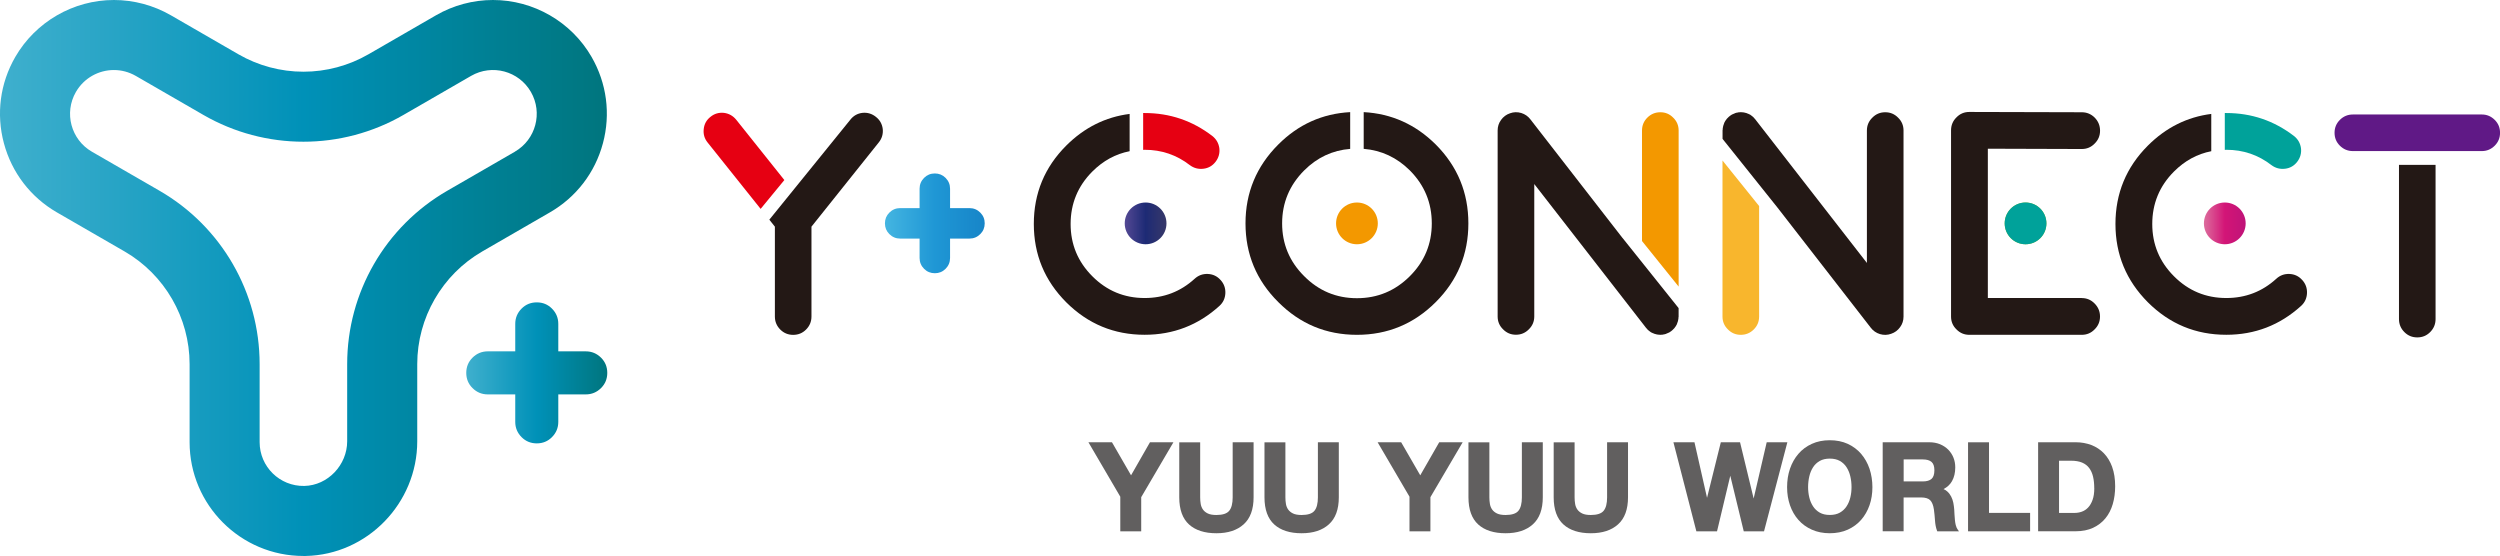 <?xml version="1.0" encoding="UTF-8"?>
<svg id="_レイヤー_2" data-name="レイヤー 2" xmlns="http://www.w3.org/2000/svg" xmlns:xlink="http://www.w3.org/1999/xlink" viewBox="0 0 580.83 129.17">
  <defs>
    <style>
      .cls-1 {
        fill: #8aba29;
      }

      .cls-1, .cls-2, .cls-3, .cls-4, .cls-5, .cls-6, .cls-7, .cls-8, .cls-9, .cls-10, .cls-11, .cls-12, .cls-13 {
        stroke-width: 0px;
      }

      .cls-2 {
        fill: #615f5f;
      }

      .cls-3 {
        fill: #231815;
      }

      .cls-4 {
        fill: #601986;
      }

      .cls-5 {
        fill: #e60012;
      }

      .cls-6 {
        fill: url(#_ターコイズ_2);
      }

      .cls-7 {
        fill: #00a29a;
      }

      .cls-8 {
        fill: #f39800;
      }

      .cls-9 {
        fill: #f8b62d;
      }

      .cls-10 {
        fill: url(#_ホットピンク);
      }

      .cls-11 {
        fill: url(#_ターコイズ_2-2);
      }

      .cls-12 {
        fill: url(#_ブルー);
      }

      .cls-13 {
        fill: url(#_インディゴ);
      }
    </style>
    <linearGradient id="_ターコイズ_2" data-name="ターコイズ 2" x1="0" y1="64.59" x2="141" y2="64.59" gradientUnits="userSpaceOnUse">
      <stop offset=".01" stop-color="#3eafcd"/>
      <stop offset=".5" stop-color="#0091b8"/>
      <stop offset=".99" stop-color="#00767f"/>
    </linearGradient>
    <linearGradient id="_ブルー" data-name="ブルー" x1="205.62" y1="51.89" x2="228.78" y2="51.89" gradientUnits="userSpaceOnUse">
      <stop offset="0" stop-color="#44b5e1"/>
      <stop offset=".5" stop-color="#1f97d5"/>
      <stop offset="1" stop-color="#1785c8"/>
    </linearGradient>
    <linearGradient id="_ホットピンク" data-name="ホットピンク" x1="512.04" y1="51.9" x2="521.74" y2="51.9" gradientUnits="userSpaceOnUse">
      <stop offset="0" stop-color="#dc6d9d"/>
      <stop offset=".5" stop-color="#d31577"/>
      <stop offset="1" stop-color="#bf1378"/>
    </linearGradient>
    <linearGradient id="_インディゴ" data-name="インディゴ" x1="261.31" y1="51.9" x2="271.01" y2="51.9" gradientUnits="userSpaceOnUse">
      <stop offset="0" stop-color="#544994"/>
      <stop offset=".5" stop-color="#1d2a75"/>
      <stop offset="1" stop-color="#373869"/>
    </linearGradient>
    <linearGradient id="_ターコイズ_2-2" data-name="ターコイズ 2" x1="108.33" y1="86.63" x2="141.09" y2="86.63" xlink:href="#_ターコイズ_2"/>
  </defs>
  <g id="_レイヤー_2-2" data-name="レイヤー 2">
    <g>
      <path class="cls-6" d="M137.44,13.22c-4.71-8.16-13.49-13.22-22.91-13.22-4.63,0-9.2,1.23-13.21,3.54l-15.71,9.07c-4.59,2.65-9.81,4.05-15.11,4.05s-10.52-1.4-15.11-4.05l-15.71-9.07C35.66,1.23,31.09,0,26.46,0,17.05,0,8.27,5.07,3.55,13.23.02,19.34-.92,26.47.91,33.29c1.83,6.83,6.21,12.53,12.32,16.06l15.71,9.07c9.32,5.38,15.11,15.41,15.11,26.17v18.14c0,14.58,11.86,26.44,26.44,26.44.18,0,.36,0,.54,0,14.29-.29,25.91-12.24,25.91-26.64v-17.94c0-10.76,5.79-20.79,15.11-26.17l15.7-9.07c6.12-3.53,10.5-9.23,12.33-16.06,1.83-6.82.89-13.95-2.64-20.07ZM119.62,35.25l-15.71,9.07c-14.39,8.31-23.25,23.65-23.25,40.27v17.94c0,5.48-4.48,10.26-9.96,10.37-5.71.11-10.38-4.48-10.38-10.17v-18.14c0-16.61-8.86-31.96-23.25-40.27l-15.71-9.07c-4.87-2.81-6.53-9.03-3.72-13.89,1.89-3.26,5.3-5.09,8.82-5.09,1.73,0,3.47.44,5.08,1.36l15.71,9.07c14.38,8.3,32.11,8.3,46.49,0l15.71-9.07c4.87-2.81,11.09-1.14,13.89,3.72,2.81,4.86,1.14,11.08-3.72,13.89Z"/>
      <g>
        <g>
          <path class="cls-8" d="M320.11,51.9c0,2.68-2.17,4.85-4.85,4.85s-4.85-2.17-4.85-4.85,2.17-4.85,4.85-4.85,4.85,2.17,4.85,4.85Z"/>
          <path class="cls-3" d="M333.58,33.58c-4.7-4.67-10.28-7.18-16.75-7.53v8.53c4.12.34,7.69,2,10.73,5.02,3.39,3.41,5.09,7.51,5.09,12.3s-1.7,8.87-5.09,12.26c-3.41,3.41-7.51,5.12-12.3,5.12s-8.87-1.71-12.26-5.12c-3.41-3.39-5.12-7.48-5.12-12.26s1.71-8.88,5.12-12.3c3.01-3.01,6.58-4.68,10.69-5.01v-8.54c-6.47.35-12.04,2.85-16.71,7.53-5.07,5.07-7.61,11.18-7.61,18.32s2.54,13.24,7.61,18.28c5.05,5.07,11.14,7.61,18.28,7.61s13.25-2.54,18.32-7.61c5.05-5.05,7.57-11.14,7.57-18.28s-2.52-13.25-7.57-18.32Z"/>
          <path class="cls-3" d="M557.36,38.3v35.83c0,1.18.42,2.19,1.26,3.03.82.82,1.81,1.23,2.99,1.23s2.18-.41,2.99-1.23c.84-.84,1.26-1.85,1.26-3.03v-35.83h-8.51Z"/>
          <path class="cls-4" d="M579.61,27.86c-.84-.84-1.84-1.26-2.99-1.26h-29.97c-1.18,0-2.19.42-3.03,1.26-.82.82-1.23,1.82-1.23,2.99s.41,2.18,1.23,2.99c.84.84,1.85,1.26,3.03,1.26h29.97c1.15,0,2.15-.42,2.99-1.26.82-.82,1.23-1.82,1.23-2.99s-.41-2.18-1.23-2.99Z"/>
          <g>
            <path class="cls-3" d="M205.09,29.97c-.14-1.15-.67-2.09-1.58-2.81-.92-.74-1.96-1.06-3.14-.94-1.15.14-2.09.67-2.81,1.59l-18.82,23.23,1.29,1.62v20.88c0,1.18.42,2.19,1.26,3.03.82.82,1.82,1.23,2.99,1.23s2.18-.41,2.99-1.23c.84-.84,1.26-1.85,1.26-3.03v-20.88l15.62-19.55c.74-.91,1.06-1.96.94-3.14Z"/>
            <path class="cls-5" d="M182.23,41.83l-11.19-14.02c-.75-.91-1.69-1.44-2.85-1.59-1.18-.12-2.23.19-3.14.94-.91.72-1.43,1.66-1.55,2.81-.14,1.18.16,2.22.9,3.14l12.32,15.42,5.51-6.7Z"/>
          </g>
          <path class="cls-12" d="M227.76,49.4c-.7-.7-1.54-1.05-2.52-1.05h-4.51v-4.51c0-.98-.35-1.82-1.05-2.52-.68-.68-1.51-1.02-2.49-1.02s-1.81.34-2.49,1.02c-.7.7-1.05,1.54-1.05,2.52v4.51h-4.51c-.98,0-1.82.35-2.52,1.05-.68.68-1.02,1.51-1.02,2.49s.34,1.81,1.02,2.49c.7.7,1.54,1.05,2.52,1.05h4.51v4.51c0,.98.35,1.82,1.05,2.52.68.68,1.51,1.02,2.49,1.02s1.81-.34,2.49-1.02c.7-.7,1.05-1.54,1.05-2.52v-4.51h4.51c.98,0,1.82-.35,2.52-1.05.68-.68,1.02-1.51,1.02-2.49s-.34-1.81-1.02-2.49Z"/>
          <g>
            <path class="cls-1" d="M475.45,51.9c0,2.68-2.17,4.85-4.85,4.85s-4.85-2.17-4.85-4.85,2.17-4.85,4.85-4.85,4.85,2.17,4.85,4.85Z"/>
            <path class="cls-3" d="M483.66,69.24h-21.82v-34.69l21.78.07h.04c1.18,0,2.18-.42,2.99-1.26.84-.82,1.26-1.82,1.26-2.99s-.41-2.19-1.23-3.03c-.84-.84-1.85-1.26-3.03-1.26l-26.07-.07h-.04c-1.18,0-2.18.42-2.99,1.26-.84.82-1.26,1.83-1.26,3.03v43.24c0,1.18.42,2.18,1.26,2.99.82.84,1.82,1.26,2.99,1.26h26.11c1.18,0,2.18-.42,2.99-1.26.84-.82,1.26-1.82,1.26-2.99s-.42-2.19-1.26-3.03c-.82-.84-1.82-1.26-2.99-1.26Z"/>
          </g>
          <path class="cls-7" d="M475.45,51.9c0,2.68-2.17,4.85-4.85,4.85s-4.85-2.17-4.85-4.85,2.17-4.85,4.85-4.85,4.85,2.17,4.85,4.85Z"/>
          <path class="cls-10" d="M521.74,51.9c0,2.68-2.17,4.85-4.85,4.85s-4.85-2.17-4.85-4.85,2.17-4.85,4.85-4.85,4.85,2.17,4.85,4.85Z"/>
          <path class="cls-13" d="M271.01,51.9c0,2.68-2.17,4.85-4.85,4.85s-4.85-2.17-4.85-4.85,2.17-4.85,4.85-4.85,4.85,2.17,4.85,4.85Z"/>
          <g>
            <path class="cls-5" d="M265.59,34.82c.12,0,.24-.02.36-.02,3.92,0,7.42,1.19,10.49,3.57.94.7,2,.97,3.17.83,1.15-.14,2.09-.68,2.81-1.62.72-.94,1.01-2,.87-3.17-.17-1.15-.71-2.09-1.62-2.81-4.64-3.56-9.88-5.34-15.72-5.34-.12,0-.24,0-.36,0v8.56Z"/>
            <path class="cls-3" d="M283.58,65.06c-.79-.89-1.78-1.36-2.96-1.41-1.18-.05-2.2.32-3.07,1.12-3.27,2.98-7.14,4.47-11.61,4.47-4.74,0-8.79-1.68-12.15-5.05-3.37-3.37-5.05-7.42-5.05-12.15s1.68-8.82,5.05-12.19c2.51-2.51,5.39-4.08,8.66-4.72v-8.66c-5.61.71-10.52,3.16-14.72,7.35-5.03,5.03-7.54,11.1-7.54,18.21s2.51,13.16,7.54,18.21c5.05,5.03,11.12,7.54,18.21,7.54,6.66,0,12.45-2.24,17.38-6.71.87-.79,1.32-1.78,1.37-2.96.05-1.18-.33-2.2-1.12-3.07Z"/>
          </g>
          <g>
            <path class="cls-7" d="M516.89,34.82c.12,0,.24-.02.36-.02,3.92,0,7.42,1.19,10.49,3.57.94.7,2,.97,3.17.83,1.15-.14,2.09-.68,2.81-1.62.72-.94,1.01-2,.87-3.17-.17-1.15-.71-2.09-1.62-2.81-4.64-3.56-9.88-5.34-15.72-5.34-.12,0-.24,0-.36,0v8.56Z"/>
            <path class="cls-3" d="M534.88,65.06c-.79-.89-1.78-1.36-2.96-1.41-1.18-.05-2.2.32-3.07,1.12-3.27,2.98-7.14,4.47-11.61,4.47-4.74,0-8.79-1.68-12.15-5.05-3.37-3.37-5.05-7.42-5.05-12.15s1.68-8.82,5.05-12.19c2.51-2.51,5.39-4.08,8.66-4.72v-8.66c-5.61.71-10.52,3.16-14.72,7.35-5.03,5.03-7.54,11.1-7.54,18.21s2.51,13.16,7.54,18.21c5.05,5.03,11.12,7.54,18.21,7.54,6.66,0,12.45-2.24,17.38-6.71.87-.79,1.32-1.78,1.37-2.96.05-1.18-.33-2.2-1.12-3.07Z"/>
          </g>
          <g>
            <path class="cls-8" d="M390,66.59V30.33c0-1.18-.42-2.18-1.26-2.99-.82-.84-1.81-1.26-2.99-1.26s-2.19.42-3.03,1.26c-.82.82-1.23,1.82-1.23,2.99v25.67l8.51,10.58Z"/>
            <path class="cls-3" d="M376.96,55.29l-21.4-27.56c-.55-.72-1.26-1.21-2.13-1.48-.89-.26-1.75-.24-2.6.07-.87.29-1.56.81-2.09,1.55-.53.72-.79,1.54-.79,2.45v43.2c0,1.18.42,2.18,1.26,2.99.82.84,1.81,1.26,2.99,1.26s2.18-.42,3-1.26c.84-.82,1.26-1.82,1.26-2.99v-30.76l25.93,33.36v.04h.04c.07.1.11.14.11.14,0,0,.05.05.15.14v.04l.04.04c.09.1.2.19.32.29.02.02.07.06.14.11.1.07.18.13.25.18.02.02.07.06.14.11.07.02.16.06.25.11.05.05.09.07.14.07.07.05.17.08.29.11.07.05.12.07.15.07.07.02.17.05.29.07.12.05.17.06.14.04.1.02.22.05.36.07.1.02.12.02.07,0,.17.02.32.04.47.04.19,0,.4-.01.61-.04l.11-.04c.22-.02.42-.07.61-.14-.05.02-.02.01.07-.04.19-.07.38-.16.58-.25h.04c.17-.09.35-.22.54-.36l.04-.04c.1-.07.11-.08.04-.04.05-.02.11-.07.18-.14.1-.07.14-.12.14-.14.02,0,.07-.05.14-.14.07-.07.12-.12.14-.14l.11-.14c.07-.09.12-.17.14-.22l.11-.11c.05-.09.08-.17.11-.22l.11-.18.07-.18s.05-.12.07-.22c.05-.1.07-.16.07-.18.03-.02.05-.1.07-.22l.04-.18s.04-.12.04-.22c.02-.1.04-.17.04-.22v-.18c.02-.1.04-.17.04-.22v-2.01l-13.04-16.31Z"/>
          </g>
          <g>
            <path class="cls-9" d="M400.19,37.28v36.26c0,1.18.42,2.18,1.26,2.99.82.84,1.81,1.26,2.99,1.26s2.19-.42,3.03-1.26c.82-.82,1.23-1.82,1.23-2.99v-25.67l-8.51-10.58Z"/>
            <path class="cls-3" d="M413.24,48.58l21.4,27.56c.55.72,1.26,1.21,2.13,1.48.89.26,1.75.24,2.6-.07.87-.29,1.56-.81,2.09-1.55.53-.72.79-1.54.79-2.45V30.33c0-1.18-.42-2.18-1.26-2.99-.82-.84-1.81-1.26-2.99-1.26s-2.18.42-3,1.26c-.84.82-1.26,1.82-1.26,2.99v30.76l-25.93-33.36v-.04h-.04c-.07-.1-.11-.14-.11-.14,0,0-.05-.05-.15-.14v-.04l-.04-.04c-.09-.1-.2-.19-.32-.29-.02-.02-.07-.06-.14-.11-.1-.07-.18-.13-.25-.18-.02-.02-.07-.06-.14-.11-.07-.02-.16-.06-.25-.11-.05-.05-.09-.07-.14-.07-.07-.05-.17-.08-.29-.11-.07-.05-.12-.07-.15-.07-.07-.02-.17-.05-.29-.07-.12-.05-.17-.06-.14-.04-.1-.02-.22-.05-.36-.07-.1-.02-.12-.02-.07,0-.17-.02-.32-.04-.47-.04-.19,0-.4.01-.61.04l-.11.04c-.22.02-.42.07-.61.14.05-.02.02-.01-.07.04-.19.07-.38.16-.58.25h-.04c-.17.09-.35.22-.54.36l-.04.04c-.1.07-.11.08-.04.04-.05.02-.11.07-.18.14-.1.07-.14.12-.14.14-.02,0-.07.05-.14.14-.07.07-.12.12-.14.14l-.11.14c-.07.09-.12.17-.14.22l-.11.11c-.05.09-.08.17-.11.22l-.11.18-.07.18s-.05.12-.07.22c-.05.1-.07.16-.07.18-.03.02-.05.1-.07.22l-.04.18s-.04.12-.04.22c-.02.1-.04.17-.04.22v.18c-.02.1-.04.17-.04.22v2.01l13.04,16.31Z"/>
          </g>
        </g>
        <g>
          <polygon class="cls-2" points="262.78 110.43 258.35 102.76 252.88 102.76 260.28 115.4 260.28 123.44 265.14 123.44 265.14 115.51 272.62 102.76 267.17 102.76 262.78 110.43"/>
          <path class="cls-2" d="M286.39,115.55c0,1.43-.27,2.49-.82,3.14-.53.64-1.53.96-2.97.96-.83,0-1.5-.12-1.98-.35-.48-.23-.86-.53-1.12-.9-.27-.37-.44-.8-.53-1.28-.09-.51-.13-1.03-.13-1.56v-12.79h-4.86v12.79c0,2.81.77,4.93,2.27,6.29,1.5,1.36,3.64,2.04,6.35,2.04s4.81-.69,6.33-2.06c1.54-1.37,2.32-3.49,2.32-6.28v-12.79h-4.86v12.79Z"/>
          <path class="cls-2" d="M306.19,115.55c0,1.43-.27,2.49-.82,3.14-.53.64-1.53.96-2.97.96-.83,0-1.5-.12-1.98-.35-.48-.23-.85-.53-1.12-.9-.27-.37-.44-.8-.53-1.28-.09-.51-.13-1.03-.13-1.56v-12.79h-4.86v12.79c0,2.81.77,4.93,2.27,6.29,1.5,1.36,3.64,2.04,6.35,2.04s4.81-.69,6.33-2.06c1.54-1.37,2.32-3.49,2.32-6.28v-12.79h-4.86v12.79Z"/>
          <polygon class="cls-2" points="329.97 110.43 325.54 102.76 320.07 102.76 327.47 115.4 327.47 123.44 332.33 123.44 332.33 115.51 339.82 102.76 334.37 102.76 329.97 110.43"/>
          <path class="cls-2" d="M353.58,115.55c0,1.43-.27,2.49-.82,3.14-.53.64-1.53.96-2.97.96-.83,0-1.5-.12-1.98-.35-.48-.23-.86-.53-1.12-.9-.27-.37-.44-.8-.53-1.28-.09-.51-.13-1.03-.13-1.56v-12.79h-4.86v12.79c0,2.81.77,4.93,2.27,6.29,1.5,1.36,3.64,2.04,6.35,2.04s4.81-.69,6.33-2.06h0c1.54-1.37,2.32-3.49,2.32-6.28v-12.79h-4.86v12.79Z"/>
          <path class="cls-2" d="M373.38,115.55c0,1.43-.27,2.49-.82,3.14-.53.64-1.53.96-2.97.96-.83,0-1.5-.12-1.98-.35-.48-.23-.86-.54-1.12-.9-.27-.37-.44-.8-.53-1.28-.09-.51-.13-1.03-.13-1.56v-12.79h-4.86v12.79c0,2.81.77,4.93,2.27,6.29,1.5,1.36,3.64,2.04,6.35,2.04s4.81-.69,6.33-2.06c1.54-1.37,2.32-3.49,2.32-6.28v-12.79h-4.86v12.79Z"/>
          <polygon class="cls-2" points="410.46 102.76 407.43 115.82 404.27 102.76 399.8 102.76 396.6 115.66 393.68 102.76 388.79 102.76 394.12 123.44 398.92 123.44 402 110.53 405.13 123.44 409.84 123.44 415.26 102.76 410.46 102.76"/>
          <path class="cls-2" d="M432.41,105.45c-.85-.98-1.9-1.77-3.12-2.33-1.22-.56-2.63-.84-4.18-.84s-2.93.28-4.16.84c-1.23.56-2.28,1.34-3.13,2.33-.84.98-1.5,2.14-1.95,3.46h0c-.45,1.31-.67,2.75-.67,4.28s.23,2.9.67,4.19c.45,1.3,1.1,2.44,1.95,3.4.85.97,1.9,1.73,3.13,2.28,1.23.55,2.63.83,4.16.83s2.96-.28,4.18-.83c1.22-.55,2.27-1.32,3.11-2.28.84-.96,1.5-2.11,1.95-3.4.45-1.29.67-2.7.67-4.19s-.23-2.96-.67-4.28c-.45-1.31-1.1-2.48-1.95-3.46ZM430.17,113.18c0,.82-.09,1.63-.28,2.4-.18.76-.48,1.46-.88,2.07-.39.6-.92,1.09-1.55,1.45-.63.36-1.42.54-2.34.54s-1.7-.18-2.33-.54c-.64-.36-1.16-.85-1.55-1.45-.4-.61-.7-1.31-.88-2.07-.19-.78-.28-1.58-.28-2.4s.09-1.7.28-2.5c.18-.79.48-1.51.88-2.13.39-.61.92-1.1,1.55-1.46.63-.36,1.42-.54,2.33-.54s1.7.18,2.34.54c.64.36,1.16.85,1.55,1.46.4.62.7,1.34.88,2.13.19.8.28,1.64.28,2.5Z"/>
          <path class="cls-2" d="M454.4,122.07c-.1-.39-.17-.81-.21-1.24-.04-.44-.08-.88-.1-1.31-.02-.43-.04-.81-.06-1.14-.04-.52-.11-1.04-.21-1.56-.11-.53-.28-1.03-.51-1.47-.23-.45-.54-.85-.91-1.18-.24-.22-.53-.4-.85-.54.87-.46,1.53-1.07,1.96-1.84.51-.9.76-1.98.76-3.21,0-.8-.14-1.56-.42-2.26-.28-.7-.69-1.32-1.21-1.85-.53-.53-1.17-.95-1.9-1.26-.74-.3-1.57-.46-2.48-.46h-10.85v20.68h4.86v-7.86h4.04c1,0,1.72.22,2.14.65.43.44.72,1.17.86,2.16.11.79.19,1.64.25,2.52.06.91.21,1.7.46,2.36l.07.18h5.04l-.31-.44c-.18-.25-.32-.57-.41-.94ZM449.42,109.26c0,.93-.22,1.6-.65,1.99-.44.4-1.13.6-2.04.6h-4.45v-5.11h4.45c.91,0,1.6.2,2.04.59.43.39.65,1.03.65,1.92Z"/>
          <polygon class="cls-2" points="462.11 102.76 457.24 102.76 457.24 123.44 471.66 123.44 471.66 119.16 462.11 119.16 462.11 102.76"/>
          <path class="cls-2" d="M490.74,108.52c-.46-1.27-1.11-2.35-1.93-3.2-.82-.85-1.81-1.5-2.93-1.93-1.12-.42-2.34-.64-3.63-.64h-8.73v20.68h8.73c1.53,0,2.89-.27,4.03-.8,1.14-.53,2.11-1.27,2.87-2.2.76-.92,1.34-2.04,1.71-3.31.37-1.26.56-2.65.56-4.14,0-1.7-.23-3.2-.69-4.46ZM486.57,113.41c0,1.07-.13,1.99-.4,2.73-.26.73-.61,1.33-1.04,1.78-.43.45-.92.77-1.46.96-.55.2-1.13.29-1.72.29h-3.57v-12.13h2.8c1.02,0,1.88.15,2.57.44.68.29,1.22.71,1.63,1.25.41.55.72,1.22.9,2,.19.79.28,1.7.28,2.68Z"/>
        </g>
      </g>
      <path class="cls-11" d="M139.65,83.11c-.99-.99-2.18-1.48-3.56-1.48h-6.38v-6.38c0-1.38-.49-2.57-1.48-3.56-.96-.96-2.13-1.44-3.52-1.44s-2.56.48-3.52,1.44c-.99.99-1.48,2.18-1.48,3.56v6.38h-6.38c-1.38,0-2.57.49-3.56,1.48-.96.96-1.44,2.13-1.44,3.52s.48,2.56,1.44,3.52c.99.99,2.18,1.48,3.56,1.48h6.38v6.38c0,1.38.49,2.57,1.48,3.56.96.96,2.13,1.44,3.52,1.44s2.56-.48,3.52-1.44c.99-.99,1.48-2.18,1.48-3.56v-6.38h6.38c1.38,0,2.57-.49,3.56-1.48.96-.96,1.44-2.13,1.44-3.52s-.48-2.56-1.44-3.52Z"/>
    </g>
  </g>
</svg>